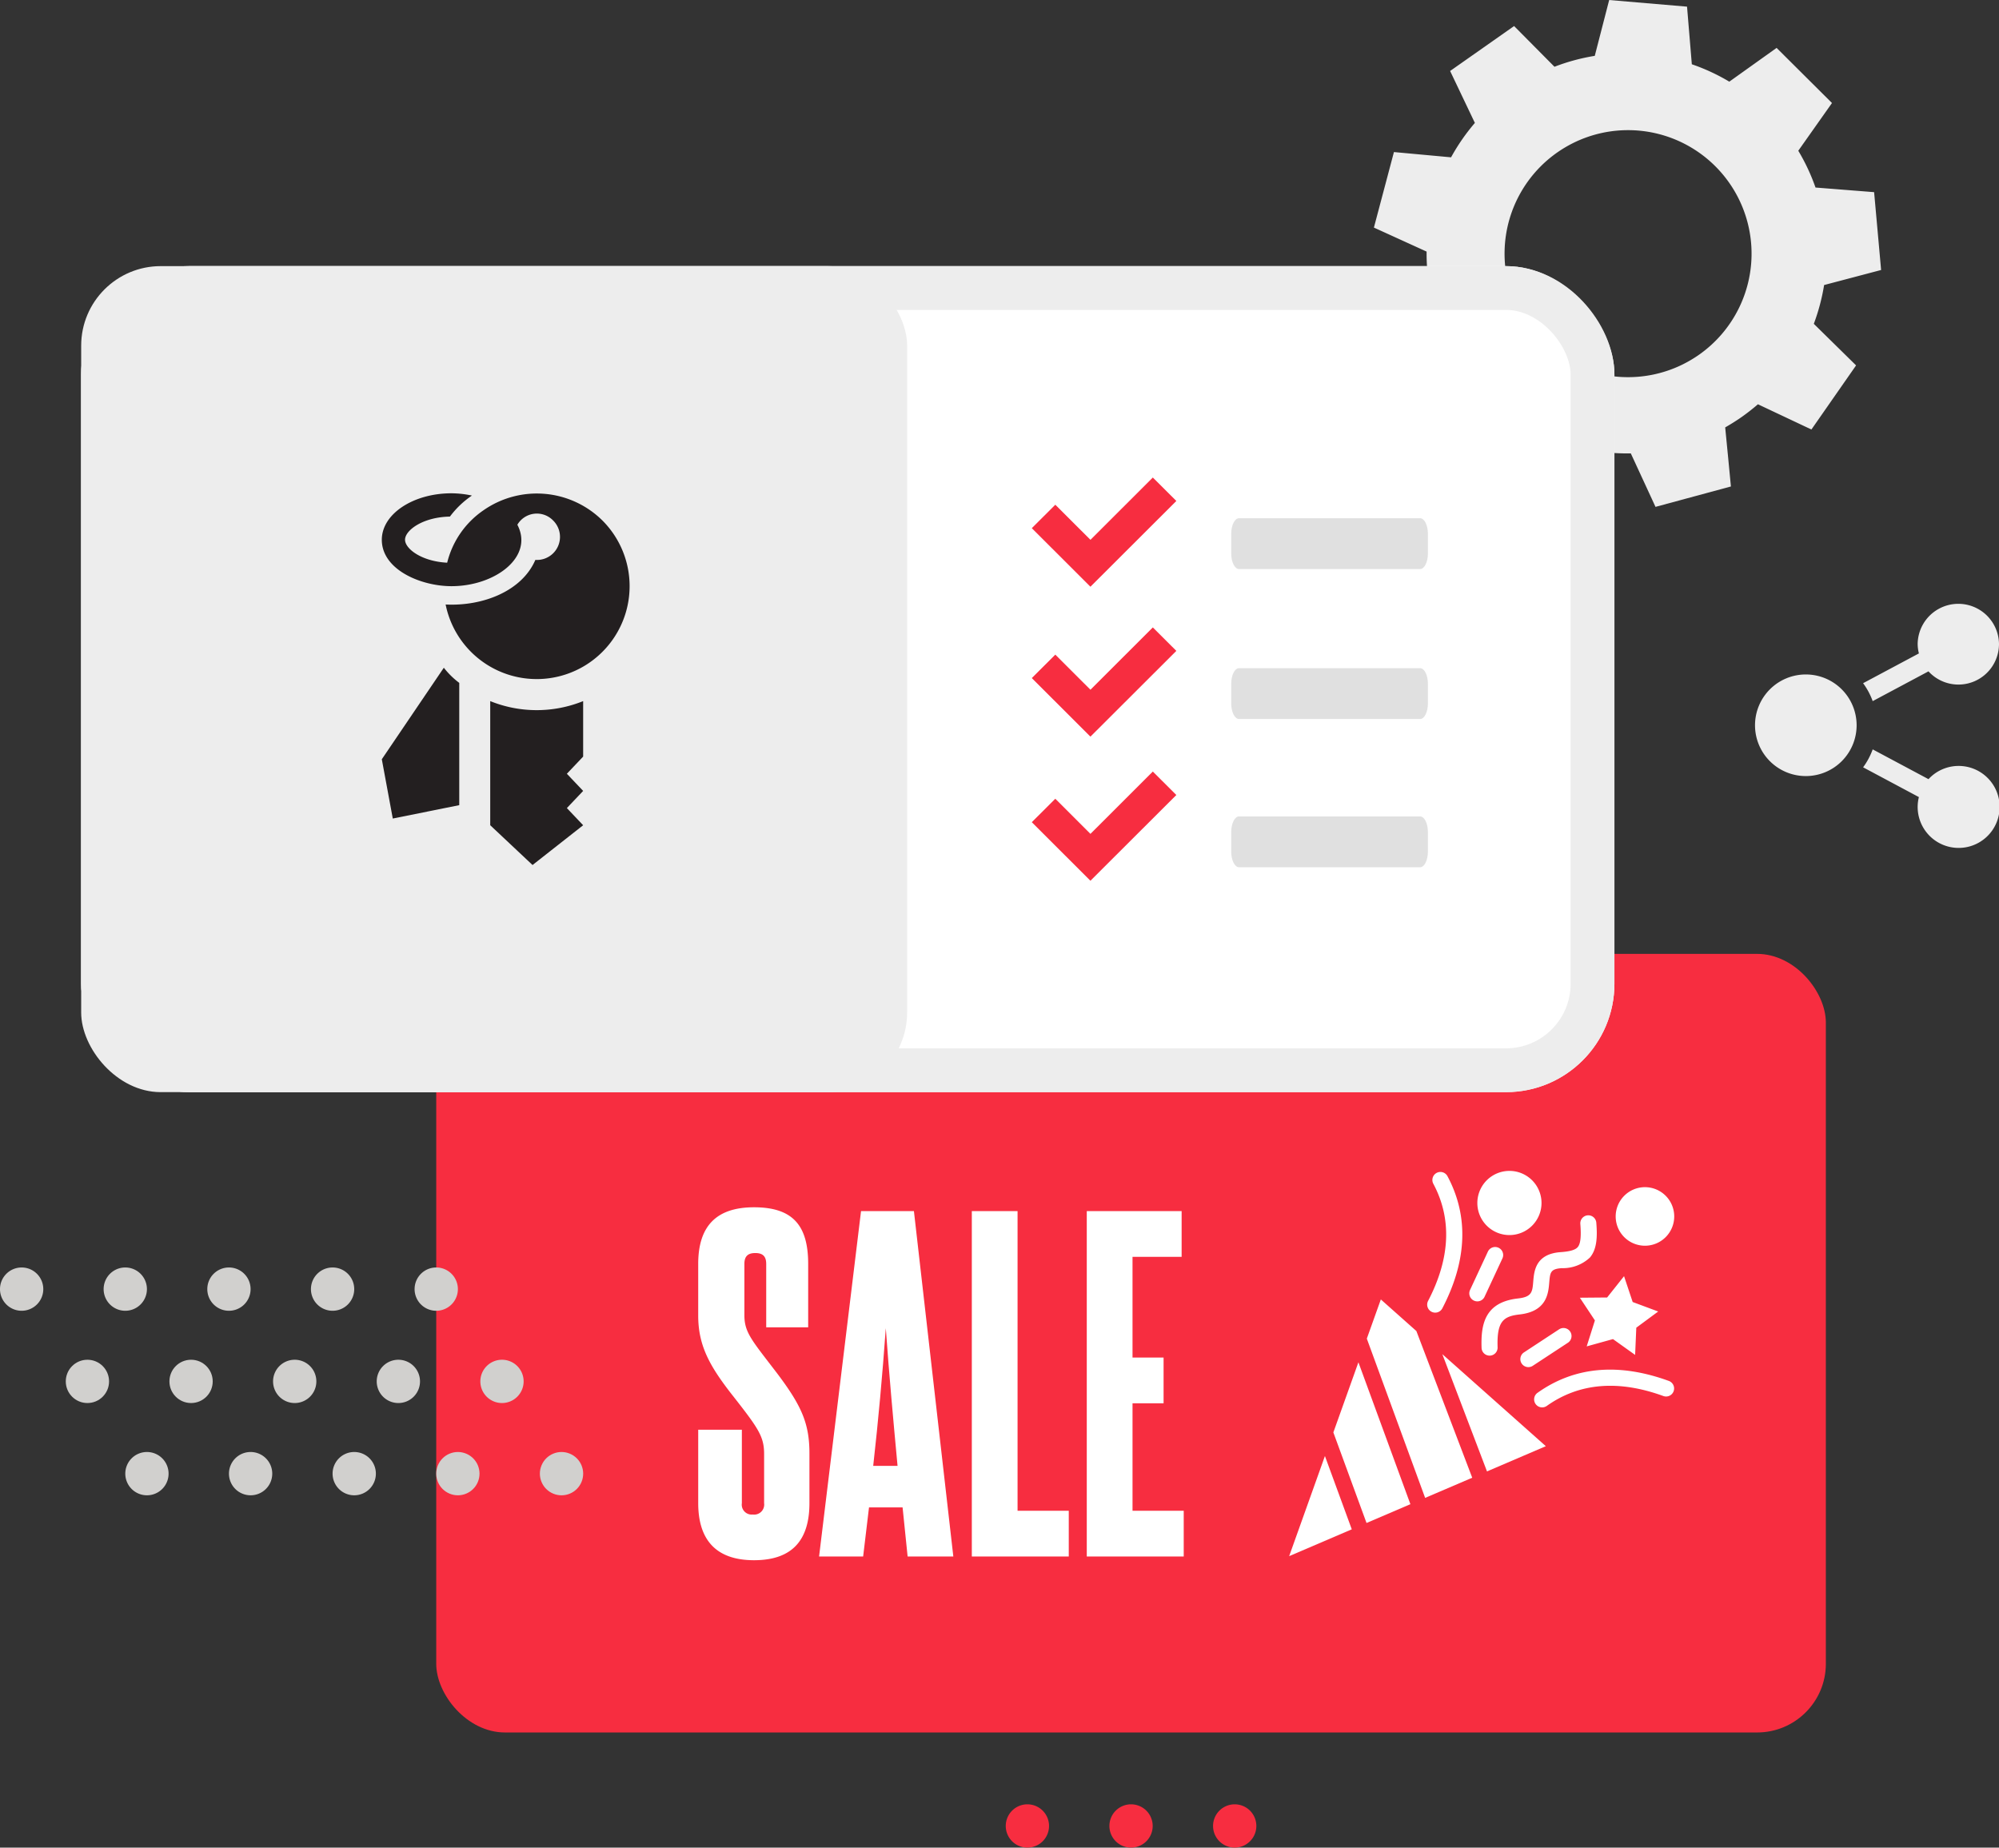 <svg xmlns="http://www.w3.org/2000/svg" width="228.229" height="210.93" viewBox="0 0 228.229 210.93">
  <rect x="0" y="0" width="228.229" height="210.93" fill="#333333" stroke="none"/>
  <g id="Group_389" data-name="Group 389" transform="translate(-66.678 -100.596)">
    <rect id="Rectangle_296" data-name="Rectangle 296" width="158.656" height="88.886" rx="7.847" transform="translate(116.483 209.495)" fill="#f72d40"/>
    <g id="Group_380" data-name="Group 380" transform="translate(213.864 234.263)">
      <path id="Path_1376" data-name="Path 1376" d="M229.511,280.652l5.008-2.145-5.936-16.2-2.86,8.007,3.788,10.341Zm-4.751-7.645-4.083,11.432,7.149-3.063-3.066-8.369Zm11.444,4.779,5.374-2.3L235.2,258.738l-4.057-3.606-1.6,4.475,6.658,18.179Zm13.779-5.9-11.819-10.507,5.1,13.385,6.718-2.879Zm-1.513-9.164,4.031-2.646a.916.916,0,0,0-1.005-1.532l-4.031,2.647a.916.916,0,0,0,1.005,1.531m-5.482-7.9,2.037-4.374a.916.916,0,1,0-1.661-.773l-2.035,4.374a.916.916,0,0,0,.443,1.217.944.944,0,0,0,.386.086.913.913,0,0,0,.83-.529m-4.811,1.3c2.819-5.427,3.012-10.5.575-15.06a.916.916,0,1,0-1.616.863c2.136,4,1.938,8.493-.586,13.352a.917.917,0,1,0,1.627.845m11.915,11.164c3.695-2.627,8.175-3,13.32-1.123a.917.917,0,0,0,.63-1.722c-5.744-2.1-10.8-1.648-15.012,1.352a.916.916,0,0,0,1.062,1.493m6.881-12.377-3.108.026,1.718,2.592-.937,2.964,3-.833,2.529,1.805.134-3.106,2.5-1.848-2.914-1.084-.985-2.949-1.933,2.434Zm-13.384,6.638a.916.916,0,0,0,.885-.946c-.1-2.98.659-3.548,2.522-3.757,3.093-.35,3.269-2.4,3.374-3.63.1-1.167.13-1.559,1.415-1.654a4.525,4.525,0,0,0,3.224-1.207c.844-.985.854-2.487.736-3.964a.915.915,0,1,0-1.824.143c.113,1.441.02,2.253-.3,2.626-.272.318-.879.5-1.967.574-2.844.209-3.011,2.16-3.108,3.327-.1,1.223-.15,1.782-1.751,1.961-3.8.429-4.241,2.966-4.151,5.642a.917.917,0,0,0,.916.884h.032m14.364-15.89a3.342,3.342,0,1,0,3.342-3.342,3.344,3.344,0,0,0-3.342,3.342m-12.131-5.2a3.663,3.663,0,1,1-3.663,3.663,3.666,3.666,0,0,1,3.663-3.663" transform="translate(-220.677 -240.45)" fill="#fff" fill-rule="evenodd"/>
    </g>
    <g id="Group_384" data-name="Group 384" transform="translate(66.678 245.297)">
      <g id="Group_381" data-name="Group 381">
        <path id="Path_1377" data-name="Path 1377" d="M118.674,256.936a2.471,2.471,0,1,1,2.472-2.471A2.471,2.471,0,0,1,118.674,256.936Z" transform="translate(-68.869 -251.995)" fill="#d1d0ce"/>
        <path id="Path_1378" data-name="Path 1378" d="M106.293,256.936a2.471,2.471,0,1,1,2.471-2.471A2.47,2.47,0,0,1,106.293,256.936Z" transform="translate(-68.321 -251.995)" fill="#d1d0ce"/>
        <path id="Path_1379" data-name="Path 1379" d="M93.912,256.936a2.471,2.471,0,1,1,2.471-2.471A2.47,2.47,0,0,1,93.912,256.936Z" transform="translate(-67.773 -251.995)" fill="#d1d0ce"/>
        <path id="Path_1380" data-name="Path 1380" d="M81.531,256.936A2.471,2.471,0,1,1,84,254.466,2.471,2.471,0,0,1,81.531,256.936Z" transform="translate(-67.226 -251.995)" fill="#d1d0ce"/>
        <path id="Path_1381" data-name="Path 1381" d="M69.149,256.936a2.471,2.471,0,1,1,2.471-2.471A2.471,2.471,0,0,1,69.149,256.936Z" transform="translate(-66.678 -251.995)" fill="#d1d0ce"/>
      </g>
      <g id="Group_382" data-name="Group 382" transform="translate(7.51 10.533)">
        <path id="Path_1382" data-name="Path 1382" d="M126.532,267.957A2.471,2.471,0,1,1,129,265.486,2.472,2.472,0,0,1,126.532,267.957Z" transform="translate(-76.726 -263.015)" fill="#d1d0ce"/>
        <path id="Path_1383" data-name="Path 1383" d="M114.15,267.957a2.471,2.471,0,1,1,2.471-2.472A2.471,2.471,0,0,1,114.15,267.957Z" transform="translate(-76.178 -263.015)" fill="#d1d0ce"/>
        <path id="Path_1384" data-name="Path 1384" d="M101.769,267.957a2.471,2.471,0,1,1,2.471-2.472A2.471,2.471,0,0,1,101.769,267.957Z" transform="translate(-75.631 -263.015)" fill="#d1d0ce"/>
        <circle id="Ellipse_57" data-name="Ellipse 57" cx="2.471" cy="2.471" r="2.471" transform="translate(11.834 0)" fill="#d1d0ce"/>
        <circle id="Ellipse_58" data-name="Ellipse 58" cx="2.471" cy="2.471" r="2.471" transform="translate(0 0)" fill="#d1d0ce"/>
      </g>
      <g id="Group_383" data-name="Group 383" transform="translate(14.305 20.309)">
        <circle id="Ellipse_59" data-name="Ellipse 59" cx="2.471" cy="2.471" r="2.471" transform="matrix(0.383, -0.924, 0.924, 0.383, 46.576, 4.565)" fill="#d1d0ce"/>
        <circle id="Ellipse_60" data-name="Ellipse 60" cx="2.471" cy="2.471" r="2.471" transform="translate(34.743 4.565) rotate(-67.5)" fill="#d1d0ce"/>
        <path id="Path_1385" data-name="Path 1385" d="M108.878,278.977a2.471,2.471,0,1,1,2.471-2.471A2.471,2.471,0,0,1,108.878,278.977Z" transform="translate(-82.74 -273.279)" fill="#d1d0ce"/>
        <path id="Path_1386" data-name="Path 1386" d="M96.5,278.977a2.471,2.471,0,1,1,2.471-2.471A2.47,2.47,0,0,1,96.5,278.977Z" transform="translate(-82.193 -273.279)" fill="#d1d0ce"/>
        <path id="Path_1387" data-name="Path 1387" d="M84.116,278.977a2.471,2.471,0,1,1,2.471-2.471A2.47,2.47,0,0,1,84.116,278.977Z" transform="translate(-81.645 -273.279)" fill="#d1d0ce"/>
      </g>
    </g>
    <g id="Group_386" data-name="Group 386" transform="translate(181.507 306.584)">
      <g id="Group_385" data-name="Group 385">
        <path id="Path_1388" data-name="Path 1388" d="M214.056,321.06a2.471,2.471,0,1,1,2.471-2.471A2.471,2.471,0,0,1,214.056,321.06Z" transform="translate(-187.917 -316.118)" fill="#f72d40"/>
        <path id="Path_1389" data-name="Path 1389" d="M201.674,321.06a2.471,2.471,0,1,1,2.471-2.471A2.471,2.471,0,0,1,201.674,321.06Z" transform="translate(-187.37 -316.118)" fill="#f72d40"/>
        <path id="Path_1390" data-name="Path 1390" d="M189.293,321.06a2.471,2.471,0,1,1,2.471-2.471A2.471,2.471,0,0,1,189.293,321.06Z" transform="translate(-186.822 -316.118)" fill="#f72d40"/>
      </g>
    </g>
    <path id="Path_1391" data-name="Path 1391" d="M288.708,131.419l-.8-8.886-6.69-.527a22.791,22.791,0,0,0-1.967-4.2l3.847-5.45-6.322-6.292-5.4,3.854a22.894,22.894,0,0,0-4.28-1.985l-.546-6.578-8.89-.756-1.645,6.374a22.818,22.818,0,0,0-4.6,1.245l-4.611-4.649-.208.147L239.5,108.7l2.827,5.929a23.084,23.084,0,0,0-2.718,3.927l-6.523-.6-2.287,8.622,6.017,2.741a22.612,22.612,0,0,0,.448,4.714l-5.426,3.761,3.791,8.073,6.437-1.782a22.614,22.614,0,0,0,3.32,3.268l-1.755,6.436,8.091,3.754,3.822-5.56a23.029,23.029,0,0,0,4.586.373l2.82,6.107,8.609-2.329-.33-3.438-.323-3.306c.641-.368,1.275-.763,1.889-1.193q.971-.688,1.849-1.448l6.106,2.881,5.1-7.319-4.826-4.745a23.157,23.157,0,0,0,1.176-4.43Zm-20.875,9.735a14.792,14.792,0,0,1-1.865,1.088,14.1,14.1,0,1,1,1.865-1.088Z" transform="translate(-7.26)" fill="#ededed"/>
    <g id="Rectangle_297" data-name="Rectangle 297" transform="translate(75.946 130.978)" fill="#fff" stroke="#ededed" stroke-miterlimit="10" stroke-width="5">
      <rect width="175.053" height="94.3" rx="12.375" stroke="none"/>
      <rect x="2.5" y="2.5" width="170.053" height="89.3" rx="9.875" fill="none"/>
    </g>
    <rect id="Rectangle_298" data-name="Rectangle 298" width="94.3" height="94.3" rx="9.083" transform="translate(75.946 130.978)" fill="#ededed"/>
    <path id="key-9" d="M121.13,181.162v13.959l-7.589,1.528-1.253-6.768,7.081-10.449A9.253,9.253,0,0,0,121.13,181.162Zm3.536,2.08v14.172l4.831,4.541,5.779-4.541-1.86-1.959,1.86-1.96-1.86-1.958,1.86-1.96v-6.334a14.16,14.16,0,0,1-10.61,0Zm12.806-20.621a10.644,10.644,0,0,0-13.592-1.152,10.194,10.194,0,0,0-4.129,5.973c-2.945-.152-4.811-1.6-4.811-2.623,0-1.061,1.995-2.582,5.125-2.642a10.406,10.406,0,0,1,2.512-2.4,11.549,11.549,0,0,0-2.332-.259c-4.395,0-7.957,2.376-7.957,5.305,0,3.423,4.467,5.3,7.957,5.3,4.984,0,9.438-3.345,7.519-7.015a2.583,2.583,0,0,1,4.083-.486,2.632,2.632,0,0,1-2.028,4.5c-1.524,3.548-5.97,5.306-10.245,5.092a10.607,10.607,0,1,0,17.9-9.592Z" transform="translate(-2.018 -2.606)" fill="#231f20"/>
    <g id="Group_387" data-name="Group 387" transform="translate(184.48 155.112)">
      <path id="Path_1392" data-name="Path 1392" d="M235.318,168.3H214.647c-.493,0-.893-.8-.893-1.784V164.28c0-.985.4-1.784.893-1.784h20.671c.493,0,.893.8.893,1.784v2.239C236.211,167.505,235.811,168.3,235.318,168.3Z" transform="translate(-190.986 -157.851)" fill="#e0e0e0"/>
      <path id="Path_1393" data-name="Path 1393" d="M235.318,186.212H214.647c-.493,0-.893-.8-.893-1.783v-2.237c0-.985.4-1.784.893-1.784h20.671c.493,0,.893.8.893,1.784v2.237C236.211,185.414,235.811,186.212,235.318,186.212Z" transform="translate(-190.986 -158.643)" fill="#e0e0e0"/>
      <path id="Path_1394" data-name="Path 1394" d="M235.318,203.918H214.647c-.493,0-.893-.8-.893-1.784V199.9c0-.985.4-1.784.893-1.784h20.671c.493,0,.893.8.893,1.784v2.236C236.211,203.119,235.811,203.918,235.318,203.918Z" transform="translate(-190.986 -159.426)" fill="#e0e0e0"/>
      <path id="Path_1395" data-name="Path 1395" d="M206.435,160.312l-2.685-2.676-7.121,7.112-4.013-4.006-2.684,2.676,6.691,6.682.006-.006,0,.006Z" transform="translate(-189.932 -157.636)" fill="#f72d40"/>
      <path id="Path_1396" data-name="Path 1396" d="M206.435,178.219l-2.685-2.678-7.121,7.114-4.013-4.008-2.684,2.677,6.691,6.683.006-.007,0,.007Z" transform="translate(-189.932 -158.428)" fill="#f72d40"/>
      <path id="Path_1397" data-name="Path 1397" d="M206.435,195.434l-2.685-2.678-7.121,7.114-4.013-4.009-2.684,2.677,6.691,6.682.006-.006,0,.006Z" transform="translate(-189.932 -159.189)" fill="#f72d40"/>
    </g>
    <path id="Path_1398" data-name="Path 1398" d="M282.125,180.783a5.8,5.8,0,1,1-5.8,5.8A5.8,5.8,0,0,1,282.125,180.783Zm12.911,14a4.573,4.573,0,0,0-.142,1.086,4.68,4.68,0,1,0,1.237-3.133l-6.371-3.4a8.062,8.062,0,0,1-1.094,2.047Zm9.145-17.488a4.644,4.644,0,0,0-9.287,0,4.566,4.566,0,0,0,.142,1.086l-6.371,3.4a8.031,8.031,0,0,1,1.094,2.047l6.371-3.4a4.63,4.63,0,0,0,8.05-3.133Z" transform="translate(-9.274 -3.188)" fill="#ededed"/>
    <g id="Group_388" data-name="Group 388" transform="translate(146.394 238.428)">
      <path id="Path_1399" data-name="Path 1399" d="M157.608,272.983c0-2.062-.671-2.971-3.834-7-2.444-3.163-3.69-5.462-3.69-8.817v-5.893c0-4.36,2.109-6.469,6.373-6.469,4.457,0,6.182,2.108,6.182,6.469v7.236h-4.791v-7.236c0-.862-.384-1.245-1.246-1.245s-1.246.383-1.246,1.245v5.845c0,2.012.862,2.875,3.786,6.708,2.778,3.69,3.641,5.7,3.641,9.1v5.654c0,4.121-1.869,6.516-6.325,6.516-4.408,0-6.373-2.4-6.373-6.516V270.2h4.983v8.385a1.13,1.13,0,0,0,1.246,1.294,1.144,1.144,0,0,0,1.294-1.294Z" transform="translate(-150.084 -244.808)" fill="#fff"/>
      <path id="Path_1400" data-name="Path 1400" d="M174.632,284.694l-.575-5.607h-3.834l-.67,5.607h-5.031l4.791-39.435h6.037l4.5,39.435Zm-1.15-10.349c-.479-5.128-.958-10.35-1.342-15.718-.383,5.368-.862,10.59-1.437,15.718Z" transform="translate(-150.723 -244.828)" fill="#fff"/>
      <path id="Path_1401" data-name="Path 1401" d="M182.768,284.694V245.259h5.223V279.47h5.846v5.223Z" transform="translate(-151.53 -244.828)" fill="#fff"/>
      <path id="Path_1402" data-name="Path 1402" d="M196.5,284.694V245.259h10.83v5.223h-5.607v11.5h3.546V267.2h-3.546V279.47h5.846v5.223Z" transform="translate(-152.137 -244.828)" fill="#fff"/>
    </g>
  </g>
</svg>

